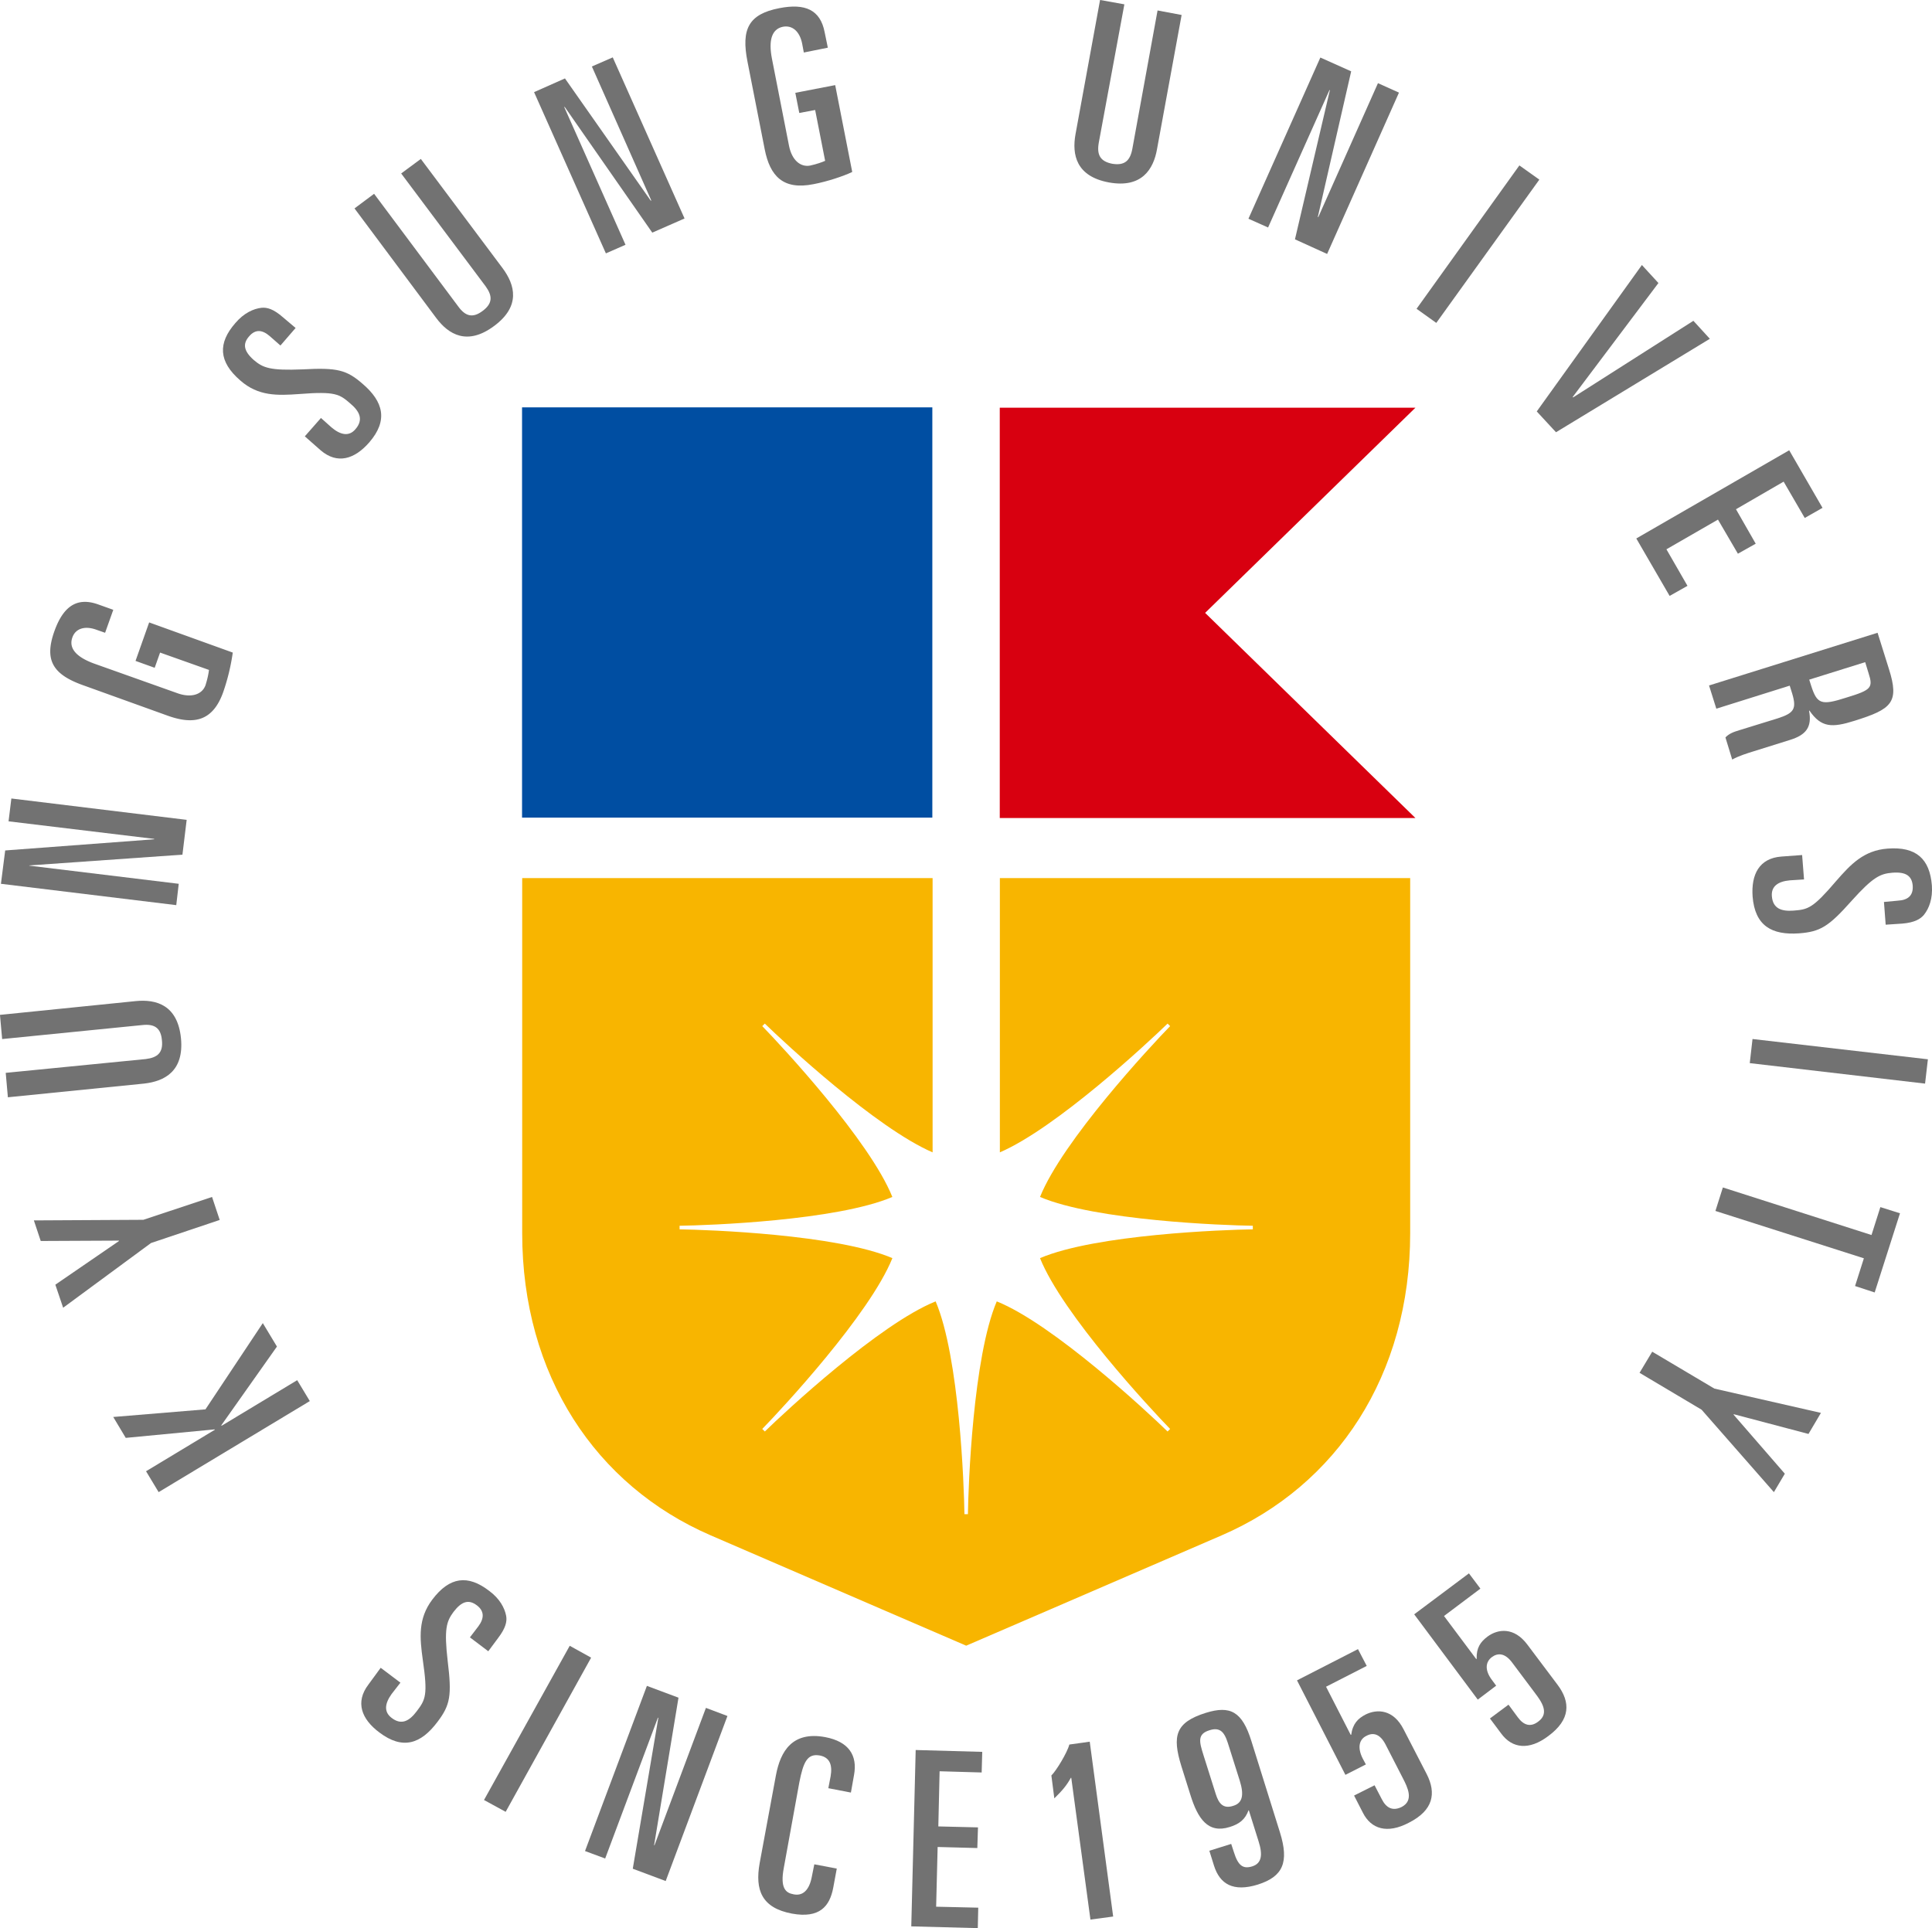 <svg xmlns="http://www.w3.org/2000/svg" width="174.13mm" height="173.79mm" viewBox="0 0 174.13 173.79"><path d="m0 0-.571.947L2.55 2.83l-.009.016-4.033-.385-.567.948 4.183.346 2.601 3.912.641-1.064-2.527-3.577.022-.013 3.424 2.065.572-.948Z" style="fill:#727272;fill-opacity:1;fill-rule:nonzero;stroke:none" transform="matrix(1.987 0 0 -1.987 14.298 134.494)"/><path d="m0 0-.354 1.046 2.889 1.982-.01.017-3.542-.017-.311.934 4.965.027 3.117 1.035.347-1.042-3.115-1.046Z" style="fill:#727272;fill-opacity:1;fill-rule:nonzero;stroke:none" transform="matrix(1.987 0 0 -1.987 5.691 117.874)"/><path d="M0 0c.936.094 1.9-.182 2.052-1.681.147-1.507-.755-1.959-1.676-2.061l-6.175-.621-.098 1.108 6.352.626c.534.066.798.29.732.864-.051.561-.349.734-.88.679l-6.366-.636-.099 1.097z" style="fill:#727272;fill-opacity:1;fill-rule:nonzero;stroke:none" transform="matrix(1.987 0 0 -1.987 12.233 90.235)"/><path d="m0 0 .193 1.513 6.755.506.006.018-6.608.797.127 1.036 7.952-.969-.192-1.579L1.285.833v-.01L8.065 0l-.112-.968Z" style="fill:#727272;fill-opacity:1;fill-rule:nonzero;stroke:none" transform="matrix(1.987 0 0 -1.987 .084 79.662)"/><path d="m0 0-.395.138c-.529.193-.951.053-1.091-.354-.171-.489.178-.883.981-1.179l3.802-1.352c.604-.212 1.097-.062 1.256.364.095.3.142.548.158.698l-2.217.787-.245-.69-.869.312L1.998.47 5.791-.898a9.56 9.56 0 0 0-.432-1.789c-.47-1.327-1.331-1.494-2.497-1.082l-3.805 1.37c-1.422.495-1.833 1.141-1.354 2.48.401 1.115 1.015 1.551 1.981 1.206l.687-.245Z" style="fill:#727272;fill-opacity:1;fill-rule:nonzero;stroke:none" transform="matrix(1.987 0 0 -1.987 9.473 57.036)"/><path d="m0 0 .732.833.48-.429c.409-.346.795-.421 1.081-.083.389.442.178.822-.215 1.155-.506.444-.695.571-2.321.444-.998-.072-1.868-.106-2.687.617-.991.858-1.016 1.693-.221 2.602.388.457.823.65 1.182.692.261.027.552-.058.977-.43l.574-.485-.688-.796-.475.417c-.348.306-.663.33-.945 0-.3-.338-.25-.668.214-1.078.417-.353.739-.482 2.215-.421 1.563.086 1.991-.023 2.715-.653.948-.811 1.169-1.661.305-2.659C2.256-1.04 1.474-1.281.718-.633Z" style="fill:#727272;fill-opacity:1;fill-rule:nonzero;stroke:none" transform="matrix(1.987 0 0 -1.987 27.473 39.33)"/><path d="M0 0c.566-.761.831-1.723-.376-2.621-1.224-.915-2.077-.386-2.633.359l-3.706 4.97.889.663 3.82-5.116c.319-.437.651-.541 1.11-.192.453.341.442.68.126 1.115l-3.828 5.115.892.659z" style="fill:#727272;fill-opacity:1;fill-rule:nonzero;stroke:none" transform="matrix(1.987 0 0 -1.987 45.294 24.166)"/><path d="m0 0 1.401.622 3.892-5.546.024.01-2.695 6.078.947.413 3.257-7.308-1.464-.642-3.977 5.71-.013-.021 2.776-6.24-.89-.39z" style="fill:#727272;fill-opacity:1;fill-rule:nonzero;stroke:none" transform="matrix(1.987 0 0 -1.987 48.135 8.305)"/><path d="m0 0-.077.41c-.113.552-.447.842-.878.757-.496-.106-.654-.608-.492-1.443l.777-3.963c.128-.635.511-.972.955-.89.302.066.546.155.682.215L.514-2.608l-.72-.135-.18.915 1.809.349.773-3.94c-.407-.194-1.135-.435-1.755-.553-1.383-.278-1.976.37-2.215 1.581l-.781 3.976c-.29 1.469.041 2.157 1.451 2.428C.063 2.241.745 1.934.942.934l.147-.715Z" style="fill:#727272;fill-opacity:1;fill-rule:nonzero;stroke:none" transform="matrix(1.987 0 0 -1.987 72.448 4.733)"/><path d="M0 0c-.161-.912-.697-1.772-2.177-1.505-1.494.274-1.684 1.263-1.52 2.183l1.115 6.095 1.102-.198L-2.64.302c-.097-.544.054-.852.615-.96.56-.09.806.142.906.674L.026 6.297l1.091-.205Z" style="fill:#727272;fill-opacity:1;fill-rule:nonzero;stroke:none" transform="matrix(1.987 0 0 -1.987 104.279 13.455)"/><path d="m0 0 1.398-.626-1.512-6.603.018-.014 2.709 6.08.953-.428L.307-8.91l-1.459.663L.432-1.48l-.019.004-2.784-6.234-.891.398z" style="fill:#727272;fill-opacity:1;fill-rule:nonzero;stroke:none" transform="matrix(1.987 0 0 -1.987 119.003 5.186)"/><path d="m0 0 .905-.645-4.674-6.499-.895.64z" style="fill:#727272;fill-opacity:1;fill-rule:nonzero;stroke:none" transform="matrix(1.987 0 0 -1.987 136.941 14.91)"/><path d="m0 0 .75-.817-3.888-5.169.018-.02 5.456 3.475.746-.816-6.978-4.239-.873.944z" style="fill:#727272;fill-opacity:1;fill-rule:nonzero;stroke:none" transform="matrix(1.987 0 0 -1.987 147.983 23.887)"/><path d="m0 0 1.511-2.612-.806-.459-.958 1.648-2.161-1.252.895-1.563-.808-.454-.904 1.547-2.338-1.347.955-1.658-.81-.457-1.512 2.606z" style="fill:#727272;fill-opacity:1;fill-rule:nonzero;stroke:none" transform="matrix(1.987 0 0 -1.987 161.26 40.585)"/><path d="m0 0-.511 1.63-7.645-2.391.331-1.053 3.329 1.045.114-.365c.209-.701.067-.881-.651-1.116l-1.736-.536c-.305-.089-.486-.169-.643-.332l.307-1.003c.303.168.688.286.962.371l1.662.52c.717.223 1.006.573.862 1.321l.016.011c.538-.784 1.029-.784 2.051-.463C.123-1.835.493-1.542 0 0m-1.926-1.31c-1.139-.367-1.329-.299-1.6.544l-.085.27 2.538.793.154-.502c.211-.658.129-.76-1.007-1.105" style="fill:#727272;fill-opacity:1;fill-rule:nonzero;stroke:none" transform="matrix(1.987 0 0 -1.987 170.24 60.274)"/><path d="m0 0 .087-1.107-.644-.041c-.537-.049-.847-.27-.816-.713.043-.579.452-.7.98-.66.662.049.878.101 1.935 1.34C2.199-.428 2.792.212 3.88.292c1.297.099 1.91-.469 2.006-1.673.042-.597-.128-1.039-.354-1.324-.154-.193-.427-.358-.986-.405l-.756-.05-.078 1.031.639.06c.454.025.692.236.666.67-.034.453-.308.644-.924.597-.543-.046-.867-.182-1.852-1.279C1.202-3.25.822-3.479-.134-3.552c-1.248-.09-2.005.345-2.112 1.667-.071 1.006.3 1.74 1.307 1.816z" style="fill:#727272;fill-opacity:1;fill-rule:nonzero;stroke:none" transform="matrix(1.987 0 0 -1.987 162.424 77.069)"/><path d="m0 0-.128-1.103-7.952.929.125 1.094Z" style="fill:#727272;fill-opacity:1;fill-rule:nonzero;stroke:none" transform="matrix(1.987 0 0 -1.987 173.76 95.48)"/><path d="m0 0-1.148-3.592-.89.292.4 1.258L-8.372.106l.338 1.065 6.742-2.157L-.89.28z" style="fill:#727272;fill-opacity:1;fill-rule:nonzero;stroke:none" transform="matrix(1.987 0 0 -1.987 171.245 109.36)"/><path d="m0 0-.565-.955-3.39.895-.008-.02 2.325-2.679-.496-.836L-5.413.144l-2.815 1.674.575.958 2.82-1.674z" style="fill:#727272;fill-opacity:1;fill-rule:nonzero;stroke:none" transform="matrix(1.987 0 0 -1.987 164.12 127.352)"/><path d="m0 0 .895-.675-.399-.513C.184-1.623.138-2 .494-2.272c.463-.359.823-.119 1.135.294.409.535.512.739.281 2.332-.139 1.002-.222 1.874.43 2.738.787 1.045 1.618 1.139 2.581.397.479-.353.701-.775.77-1.132.046-.256-.02-.552-.361-1.001L4.88.75l-.833.63.383.501c.267.36.28.69-.07.953-.36.271-.679.196-1.057-.299-.321-.436-.434-.771-.263-2.241.189-1.547.119-1.982-.465-2.748-.753-1.004-1.579-1.277-2.63-.484-.817.606-1.108 1.376-.506 2.172z" style="fill:#727272;fill-opacity:1;fill-rule:nonzero;stroke:none" transform="matrix(1.987 0 0 -1.987 34.312 150.327)"/><path d="m0 0 .971-.538-3.877-6.994-.982.536z" style="fill:#727272;fill-opacity:1;fill-rule:nonzero;stroke:none" transform="matrix(1.987 0 0 -1.987 51.349 148.344)"/><path d="m0 0 1.433-.535L.327-7.226l.015-.009L2.677-.998l.976-.368L.852-8.853l-1.493.559L.518-1.452.5-1.44l-2.393-6.391-.914.339Z" style="fill:#727272;fill-opacity:1;fill-rule:nonzero;stroke:none" transform="matrix(1.987 0 0 -1.987 58.305 151.958)"/><path d="M0 0c.207 1.103.75 2.005 2.232 1.733C3.309 1.529 3.707.898 3.542.011l-.141-.794-1.024.198.104.541c.087.504-.032.852-.486.942-.568.103-.751-.287-.935-1.226L.359-4.19c-.178-.929.086-1.145.434-1.207.402-.089.717.157.836.802l.112.557 1.019-.193-.161-.871c-.159-.836-.61-1.401-1.873-1.172-1.37.259-1.684 1.066-1.463 2.295z" style="fill:#727272;fill-opacity:1;fill-rule:nonzero;stroke:none" transform="matrix(1.987 0 0 -1.987 69.934 160.018)"/><path d="m0 0 3.019-.084-.026-.935-1.908.055-.058-2.502 1.799-.044-.03-.937-1.8.048-.068-2.709 1.91-.044-.021-.928L-.2-8Z" style="fill:#727272;fill-opacity:1;fill-rule:nonzero;stroke:none" transform="matrix(1.987 0 0 -1.987 82.53 157.739)"/><path d="M0 0h-.017c-.19-.341-.374-.566-.751-.934L-.902.103c.219.211.721 1.038.815 1.404l.925.13 1.063-7.932L.87-6.434Z" style="fill:#727272;fill-opacity:1;fill-rule:nonzero;stroke:none" transform="matrix(1.987 0 0 -1.987 96.552 160.24)"/><path d="m0 0-1.291 4.127c-.419 1.355-.963 1.63-2.072 1.286-1.375-.433-1.53-1.041-1.108-2.411l.409-1.302C-3.724.608-3.259-.075-2.279.235c.45.136.708.353.853.752l.017.005.442-1.406c.192-.601.151-1.002-.293-1.138-.42-.129-.639.044-.826.645l-.123.375-.991-.31.212-.679c.266-.836.87-1.2 1.988-.855C.137-2.014.429-1.371 0 0m-2.118 1.195c-.463-.152-.659.122-.789.53l-.559 1.769c-.187.6-.295.959.278 1.132.593.193.73-.263.885-.763l.482-1.525c.211-.675.113-1.021-.297-1.143" style="fill:#727272;fill-opacity:1;fill-rule:nonzero;stroke:none" transform="matrix(1.987 0 0 -1.987 115.356 165.146)"/><path d="m0 0 .929.466.324-.623c.205-.408.496-.557.9-.364.576.297.272.894.061 1.306l-.78 1.519c-.255.501-.571.568-.873.405C.229 2.548.145 2.18.385 1.692l.15-.281-.928-.472-2.196 4.286L.177 6.642l.397-.762-1.845-.944 1.118-2.182h.022c.07.508.308.741.65.92.527.263 1.263.24 1.727-.671L3.294.974C3.736.105 3.6-.67 2.48-1.235 1.504-1.748.773-1.52.399-.778Z" style="fill:#727272;fill-opacity:1;fill-rule:nonzero;stroke:none" transform="matrix(1.987 0 0 -1.987 122.042 161.843)"/><path d="m0 0 .842.626.419-.569c.267-.365.58-.467.931-.197.53.386.132.921-.147 1.291L1.02 2.519c-.336.463-.667.463-.937.262-.294-.226-.321-.601.009-1.036l.19-.257-.834-.632-2.884 3.869 2.483 1.858.52-.693-1.651-1.241L-.62 2.692l.018.015c-.018.5.175.771.495 1.01.466.345 1.201.445 1.807-.37l1.368-1.82c.591-.789.591-1.578-.421-2.324-.876-.663-1.638-.56-2.13.105Z" style="fill:#727272;fill-opacity:1;fill-rule:nonzero;stroke:none" transform="matrix(1.987 0 0 -1.987 134.288 154.896)"/><path d="m0 0-9.539-9.307L0-18.612h-18.854V0Z" style="fill:#d80010;fill-opacity:1;fill-rule:nonzero;stroke:none" transform="matrix(1.987 0 0 -1.987 127.571 36.75)"/><path d="M0 0s6.373 2.748 11.592 5.006c5.22 2.259 8.549 7.264 8.549 13.711V34.82H1.529V22.379c2.561 1.107 6.701 4.959 7.608 5.842l.115-.115c-.899-.924-4.876-5.2-5.902-7.75 2.527-1.077 8.364-1.29 9.653-1.306v-.163c-1.289-.018-7.126-.228-9.653-1.306 1.026-2.55 5.002-6.826 5.902-7.749l-.116-.115c-.922.9-5.199 4.876-7.748 5.902C.31 13.089.097 7.256.08 5.966h-.158c-.017 1.29-.228 7.123-1.306 9.653-2.55-1.026-6.825-5.002-7.748-5.902l-.117.115c.901.923 4.875 5.199 5.903 7.749-2.529 1.078-8.365 1.288-9.653 1.306v.163c1.288.016 7.124.229 9.651 1.306-1.026 2.55-5.002 6.826-5.901 7.75l.115.115c.907-.883 5.048-4.735 7.612-5.842V34.82h-18.616V18.717c0-6.447 3.33-11.452 8.549-13.711C-6.369 2.748.003 0 .003 0" style="fill:#f8b500;fill-opacity:1;fill-rule:nonzero;stroke:none" transform="matrix(1.987 0 0 -1.987 87.079 148.336)"/><path d="M106.219 145.85h6.567v-6.567h-6.567Z" style="fill:#004ea2;fill-opacity:1;fill-rule:nonzero;stroke:none;stroke-width:.353" transform="matrix(5.631 0 0 5.631 -551.067 -747.585)"/></svg>